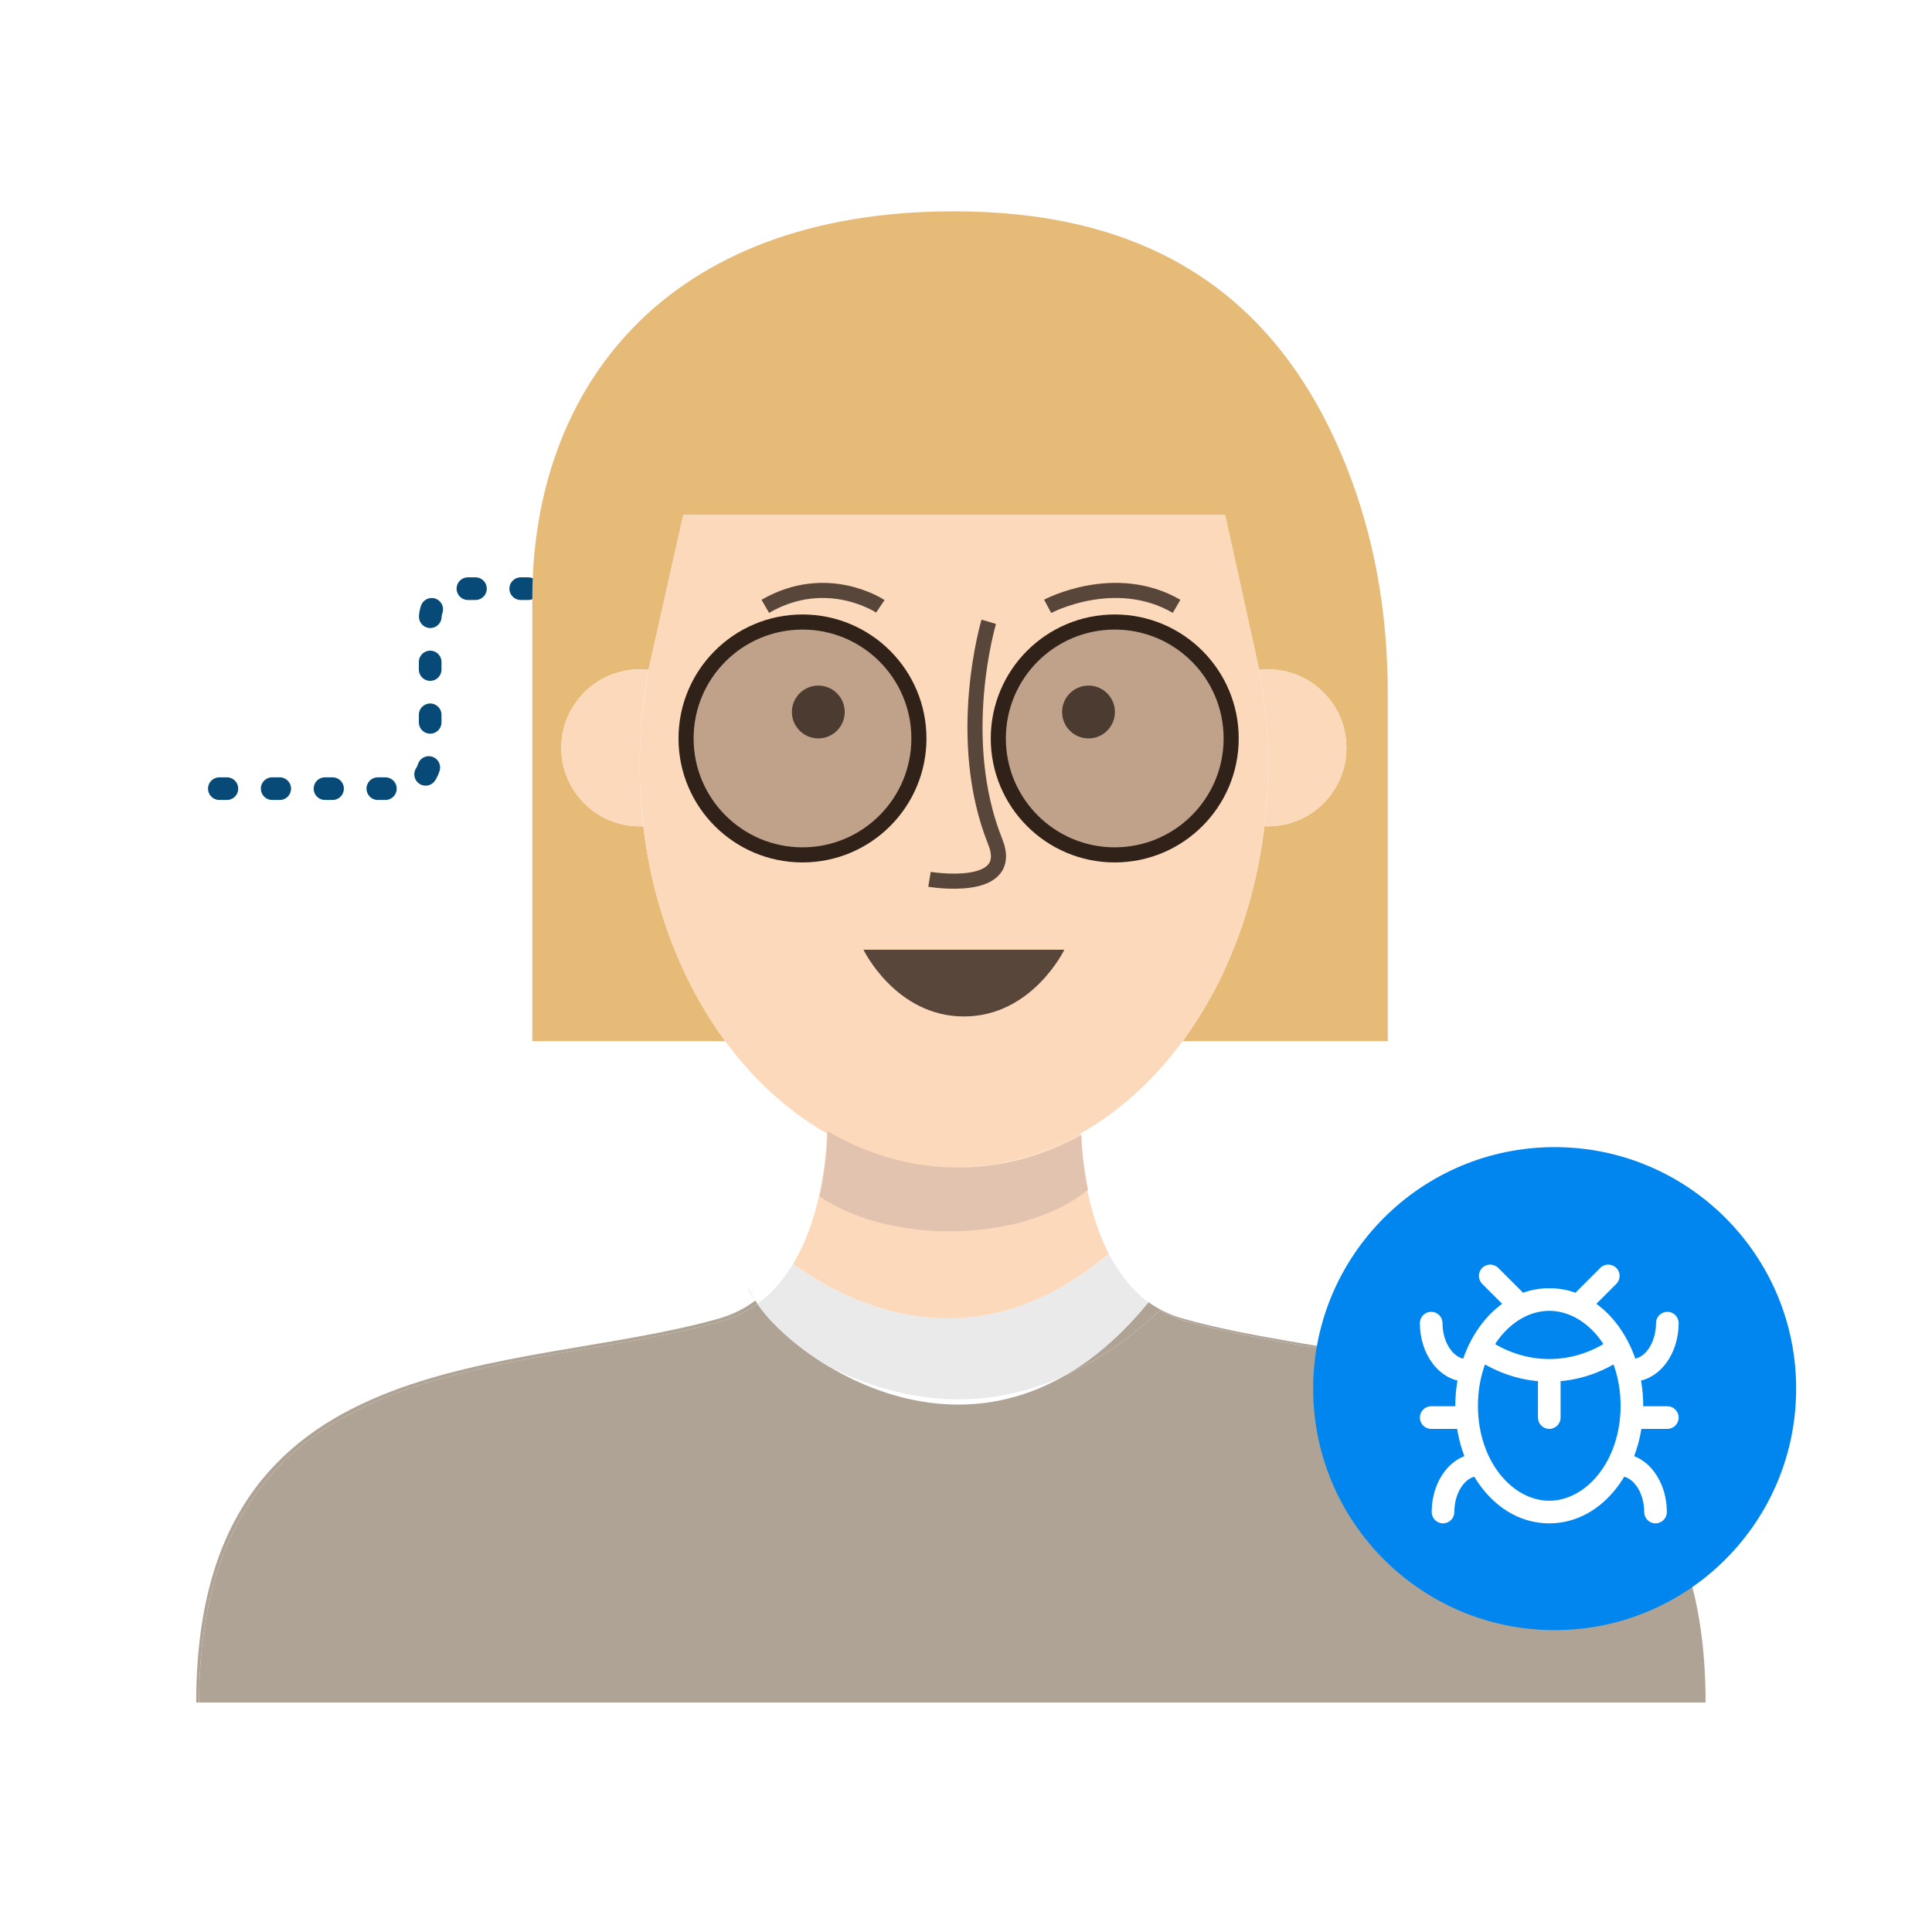 <svg width="128" height="128" viewBox="0 0 128 128" fill="none" xmlns="http://www.w3.org/2000/svg">
<path d="M35 39L30.5 39C29.395 39 28.5 39.895 28.5 41L28.5 50.25C28.5 51.355 27.605 52.25 26.5 52.25L13 52.25" stroke="#074A77" stroke-width="1.5" stroke-linecap="round" stroke-dasharray="0.5 3"/>
<path d="M50.037 86.162C49.657 85.564 49.473 85.195 49.473 85.195L50.037 86.162Z" fill="#AFA395"/>
<path d="M112.999 112.793H13.184C13.287 88.823 34.333 91.345 47.814 87.534C48.712 87.281 49.506 86.878 50.186 86.383C50.968 87.557 52.638 89.169 54.86 90.504C54.883 90.516 54.917 90.539 54.94 90.55C58.947 92.934 64.726 94.453 70.483 91.172C72.543 90.24 74.685 88.835 76.849 86.809C77.367 87.108 77.943 87.361 78.576 87.534C87.234 89.986 99.011 89.814 106.357 95.731C106.644 95.973 106.921 96.215 107.197 96.468C110.731 99.818 112.999 104.872 112.999 112.793Z" fill="#AFA395"/>
<path d="M50.037 86.164C50.083 86.233 50.129 86.302 50.186 86.383C49.507 86.878 48.713 87.281 47.815 87.534C34.333 91.345 13.288 88.823 13.184 112.793H13C13 88.639 34.103 91.184 47.619 87.361C48.54 87.097 49.346 86.694 50.037 86.164Z" fill="#AFA395"/>
<path d="M106.358 95.729C99.013 89.812 87.236 89.984 78.578 87.532C77.945 87.359 77.369 87.106 76.851 86.807C74.686 88.833 72.545 90.237 70.484 91.17C72.373 90.099 74.249 88.522 76.08 86.289C76.08 86.289 76.08 86.281 76.08 86.266C76.747 86.738 77.507 87.118 78.371 87.359C87.109 89.835 99.013 89.639 106.347 95.729H106.358Z" fill="#AFA395"/>
<path d="M76.08 86.29C74.249 88.523 72.373 90.1 70.484 91.171C64.406 93.911 58.891 92.541 54.942 90.549C54.919 90.538 54.885 90.515 54.862 90.504C52.64 89.168 50.97 87.556 50.188 86.382C51.166 85.668 51.937 84.747 52.548 83.734C56.52 86.589 64.671 90.492 73.455 83.055C74.1 84.287 74.94 85.426 76.08 86.29Z" fill="#EAEAEA"/>
<path d="M91.943 45.948V68.985H78.346C81.179 65.14 83.124 60.212 83.769 54.732C83.85 54.744 83.93 54.744 84.011 54.744C85.807 54.744 87.384 53.834 88.317 52.453C88.881 51.624 89.203 50.634 89.203 49.551C89.203 48.469 88.881 47.468 88.317 46.65C87.384 45.257 85.807 44.348 84.011 44.348C83.815 44.348 83.619 44.359 83.424 44.382L81.167 34.124H45.27L42.968 44.382C42.772 44.359 42.576 44.348 42.38 44.348C40.584 44.348 39.007 45.257 38.075 46.65C37.511 47.468 37.188 48.469 37.188 49.551C37.188 50.634 37.511 51.624 38.075 52.453C39.007 53.834 40.584 54.744 42.38 54.744C42.473 54.744 42.53 54.744 42.622 54.732C43.267 60.212 45.224 65.14 48.056 68.985H35.266V39.651C35.266 25.766 44.015 14 63.196 14C74.754 14 84.632 18.363 89.583 31.914C91.229 36.404 91.943 41.17 91.943 45.948Z" fill="#E5BB77"/>
<path d="M84.009 50.68C84.009 51.578 83.975 52.465 83.906 53.34C83.871 53.812 83.813 54.272 83.767 54.733C83.123 60.213 81.177 65.14 78.345 68.986C76.445 71.565 74.154 73.648 71.598 75.088C71.529 75.145 71.449 75.18 71.368 75.226C68.858 76.607 66.095 77.367 63.194 77.367C60.293 77.367 57.357 76.55 54.778 75.076C54.709 75.041 54.629 75.007 54.559 74.961C52.096 73.51 49.885 71.484 48.055 68.986C45.223 65.14 43.265 60.213 42.621 54.733H42.632C42.575 54.272 42.529 53.812 42.494 53.34C42.471 53.133 42.459 52.937 42.437 52.73C42.437 52.488 42.413 52.258 42.402 52.016C42.39 51.578 42.379 51.129 42.379 50.68C42.379 49.598 42.425 48.528 42.529 47.48C42.632 46.421 42.782 45.396 42.978 44.383H42.966L45.269 34.125H81.165L83.422 44.383C83.802 46.398 84.009 48.516 84.009 50.68Z" fill="#FDD9BC"/>
<path d="M89.201 49.555C89.201 50.638 88.879 51.628 88.315 52.457C87.382 53.838 85.805 54.748 84.009 54.748C83.928 54.748 83.848 54.748 83.767 54.736C83.813 54.276 83.871 53.815 83.905 53.343C83.975 52.468 84.009 51.582 84.009 50.684C84.009 48.519 83.802 46.401 83.422 44.386C83.618 44.363 83.813 44.352 84.009 44.352C85.805 44.352 87.382 45.261 88.315 46.654C88.879 47.471 89.201 48.473 89.201 49.555Z" fill="#FDD9BC"/>
<path d="M42.483 53.331C42.518 53.804 42.564 54.276 42.621 54.736C42.529 54.748 42.472 54.748 42.38 54.748C40.584 54.748 39.007 53.838 38.074 52.457C37.51 51.628 37.188 50.638 37.188 49.555C37.188 48.473 37.51 47.471 38.074 46.654C39.007 45.261 40.584 44.352 42.38 44.352C42.575 44.352 42.771 44.363 42.967 44.386C42.771 45.399 42.621 46.424 42.529 47.483C42.426 48.531 42.38 49.601 42.38 50.684C42.38 51.133 42.38 51.582 42.403 52.019C42.403 52.261 42.426 52.491 42.437 52.733C42.449 52.929 42.472 53.136 42.483 53.331Z" fill="#FDD9BC"/>
<path d="M73.454 83.056C64.67 90.494 56.519 86.591 52.547 83.736C54.596 80.316 54.769 75.884 54.78 75.078C57.359 76.552 60.203 77.369 63.196 77.369C66.189 77.369 68.861 76.609 71.37 75.228C71.451 75.182 71.531 75.147 71.6 75.09C71.612 75.861 71.773 79.764 73.454 83.056Z" fill="#FDD9BC"/>
<path opacity="0.8" d="M57.207 62.922H70.516C70.516 62.922 68.386 67.343 63.861 67.343C59.337 67.343 57.207 62.922 57.207 62.922Z" fill="#302219"/>
<path opacity="0.8" d="M72.117 48.922C73.084 48.922 73.867 48.138 73.867 47.172C73.867 46.205 73.084 45.422 72.117 45.422C71.151 45.422 70.367 46.205 70.367 47.172C70.367 48.138 71.151 48.922 72.117 48.922Z" fill="#302219"/>
<path opacity="0.8" d="M54.215 48.922C55.181 48.922 55.965 48.138 55.965 47.172C55.965 46.205 55.181 45.422 54.215 45.422C53.248 45.422 52.465 46.205 52.465 47.172C52.465 48.138 53.248 48.922 54.215 48.922Z" fill="#302219"/>
<path opacity="0.8" d="M65.508 41.195C65.508 41.195 63.194 48.92 65.934 55.759C67.327 59.224 61.582 58.257 61.582 58.257" stroke="#302219" stroke-miterlimit="10"/>
<path opacity="0.8" d="M69.41 40.171C69.41 40.171 73.854 37.8 77.953 40.171" stroke="#302219" stroke-miterlimit="10"/>
<path opacity="0.8" d="M58.325 40.171C58.325 40.171 54.802 37.8 50.703 40.171" stroke="#302219" stroke-miterlimit="10"/>
<path d="M73.854 56.638C78.114 56.638 81.568 53.185 81.568 48.925C81.568 44.664 78.114 41.211 73.854 41.211C69.594 41.211 66.141 44.664 66.141 48.925C66.141 53.185 69.594 56.638 73.854 56.638Z" stroke="#302219" stroke-miterlimit="10"/>
<path opacity="0.3" d="M73.854 56.638C78.114 56.638 81.568 53.185 81.568 48.925C81.568 44.664 78.114 41.211 73.854 41.211C69.594 41.211 66.141 44.664 66.141 48.925C66.141 53.185 69.594 56.638 73.854 56.638Z" fill="#302219"/>
<path d="M53.167 56.638C57.427 56.638 60.88 53.185 60.88 48.925C60.88 44.664 57.427 41.211 53.167 41.211C48.907 41.211 45.453 44.664 45.453 48.925C45.453 53.185 48.907 56.638 53.167 56.638Z" stroke="#302219" stroke-miterlimit="10"/>
<path opacity="0.3" d="M53.167 56.638C57.427 56.638 60.88 53.185 60.88 48.925C60.88 44.664 57.427 41.211 53.167 41.211C48.907 41.211 45.453 44.664 45.453 48.925C45.453 53.185 48.907 56.638 53.167 56.638Z" fill="#302219"/>
<path d="M72.084 78.825C70.058 80.495 66.696 81.577 62.908 81.577C59.455 81.577 56.358 80.679 54.297 79.263C54.815 76.983 54.827 75.095 54.827 74.945C57.463 76.488 60.387 77.352 63.461 77.352C66.374 77.352 69.137 76.592 71.647 75.21C71.658 75.774 71.739 77.156 72.084 78.825Z" fill="#E2C3AF"/>
<g filter="url(#filter0_b_1710_16705)">
<circle cx="103" cy="92" r="16" fill="#0086EE"/>
</g>
<path d="M101.893 93.918C101.893 94.332 102.228 94.668 102.643 94.668C103.057 94.668 103.393 94.332 103.393 93.918L101.893 93.918ZM107.336 96.297C106.922 96.297 106.586 96.633 106.586 97.047C106.586 97.461 106.922 97.797 107.336 97.797V96.297ZM108.933 100.176C108.933 100.59 109.268 100.926 109.683 100.926C110.097 100.926 110.433 100.59 110.433 100.176H108.933ZM97.949 97.797C98.363 97.797 98.699 97.461 98.699 97.047C98.699 96.633 98.363 96.297 97.949 96.297V97.797ZM94.853 100.176C94.853 100.59 95.188 100.926 95.603 100.926C96.017 100.926 96.353 100.59 96.353 100.176H94.853ZM94.82 93.168C94.406 93.168 94.07 93.504 94.07 93.918C94.07 94.332 94.406 94.668 94.82 94.668V93.168ZM97.167 94.668C97.581 94.668 97.917 94.332 97.917 93.918C97.917 93.504 97.581 93.168 97.167 93.168V94.668ZM108.118 93.168C107.704 93.168 107.368 93.504 107.368 93.918C107.368 94.332 107.704 94.668 108.118 94.668V93.168ZM110.465 94.668C110.879 94.668 111.215 94.332 111.215 93.918C111.215 93.504 110.879 93.168 110.465 93.168V94.668ZM108.118 90.039C107.704 90.039 107.368 90.375 107.368 90.789C107.368 91.203 107.704 91.539 108.118 91.539V90.039ZM111.215 87.66C111.215 87.246 110.879 86.91 110.465 86.91C110.051 86.91 109.715 87.246 109.715 87.66H111.215ZM97.167 91.539C97.581 91.539 97.917 91.203 97.917 90.789C97.917 90.375 97.581 90.039 97.167 90.039V91.539ZM95.57 87.66C95.57 87.246 95.234 86.91 94.82 86.91C94.406 86.91 94.07 87.246 94.07 87.66H95.57ZM99.766 86.626C100.058 86.919 100.533 86.919 100.826 86.626C101.119 86.333 101.119 85.858 100.826 85.565L99.766 86.626ZM99.262 84.001C98.969 83.708 98.494 83.708 98.201 84.001C97.908 84.294 97.908 84.769 98.201 85.062L99.262 84.001ZM104.459 85.565C104.166 85.858 104.166 86.333 104.459 86.626C104.752 86.919 105.227 86.919 105.52 86.626L104.459 85.565ZM107.084 85.062C107.377 84.769 107.377 84.294 107.084 84.001C106.791 83.708 106.316 83.708 106.023 84.001L107.084 85.062ZM101.893 90.789L101.893 93.918L103.393 93.918V90.789L101.893 90.789ZM107.368 93.136C107.368 96.796 105.088 99.426 102.643 99.426V100.926C106.245 100.926 108.868 97.252 108.868 93.136H107.368ZM102.643 99.426C100.197 99.426 97.917 96.796 97.917 93.136H96.417C96.417 97.252 99.04 100.926 102.643 100.926V99.426ZM97.917 93.136C97.917 89.475 100.197 86.846 102.643 86.846V85.346C99.04 85.346 96.417 89.02 96.417 93.136H97.917ZM102.643 86.846C105.088 86.846 107.368 89.475 107.368 93.136H108.868C108.868 89.02 106.245 85.346 102.643 85.346V86.846ZM107.336 97.797C107.695 97.797 108.077 97.989 108.395 98.413C108.713 98.838 108.933 99.458 108.933 100.176H110.433C110.433 99.165 110.126 98.221 109.595 97.513C109.064 96.805 108.273 96.297 107.336 96.297V97.797ZM97.949 96.297C97.012 96.297 96.221 96.805 95.69 97.513C95.159 98.221 94.853 99.165 94.853 100.176H96.353C96.353 99.458 96.572 98.838 96.89 98.413C97.208 97.989 97.59 97.797 97.949 97.797V96.297ZM94.82 94.668H97.167V93.168H94.82V94.668ZM108.118 94.668H110.465V93.168H108.118V94.668ZM108.118 91.539C109.055 91.539 109.846 91.031 110.377 90.323C110.908 89.615 111.215 88.671 111.215 87.66H109.715C109.715 88.378 109.496 88.998 109.177 89.423C108.859 89.847 108.477 90.039 108.118 90.039V91.539ZM97.167 90.039C96.808 90.039 96.426 89.847 96.108 89.423C95.789 88.998 95.57 88.378 95.57 87.66H94.07C94.07 88.671 94.377 89.615 94.908 90.323C95.439 91.031 96.23 91.539 97.167 91.539V90.039ZM106.896 88.617C105.641 89.526 104.187 90.039 102.643 90.039V91.539C104.531 91.539 106.289 90.909 107.776 89.832L106.896 88.617ZM102.643 90.039C101.098 90.039 99.644 89.526 98.389 88.617L97.509 89.832C98.996 90.909 100.754 91.539 102.643 91.539V90.039ZM100.826 85.565L99.262 84.001L98.201 85.062L99.766 86.626L100.826 85.565ZM105.52 86.626L107.084 85.062L106.023 84.001L104.459 85.565L105.52 86.626Z" fill="white"/>
<defs>
<filter id="filter0_b_1710_16705" x="83" y="72" width="40" height="40" filterUnits="userSpaceOnUse" color-interpolation-filters="sRGB">
<feFlood flood-opacity="0" result="BackgroundImageFix"/>
<feGaussianBlur in="BackgroundImageFix" stdDeviation="2"/>
<feComposite in2="SourceAlpha" operator="in" result="effect1_backgroundBlur_1710_16705"/>
<feBlend mode="normal" in="SourceGraphic" in2="effect1_backgroundBlur_1710_16705" result="shape"/>
</filter>
</defs>
</svg>
